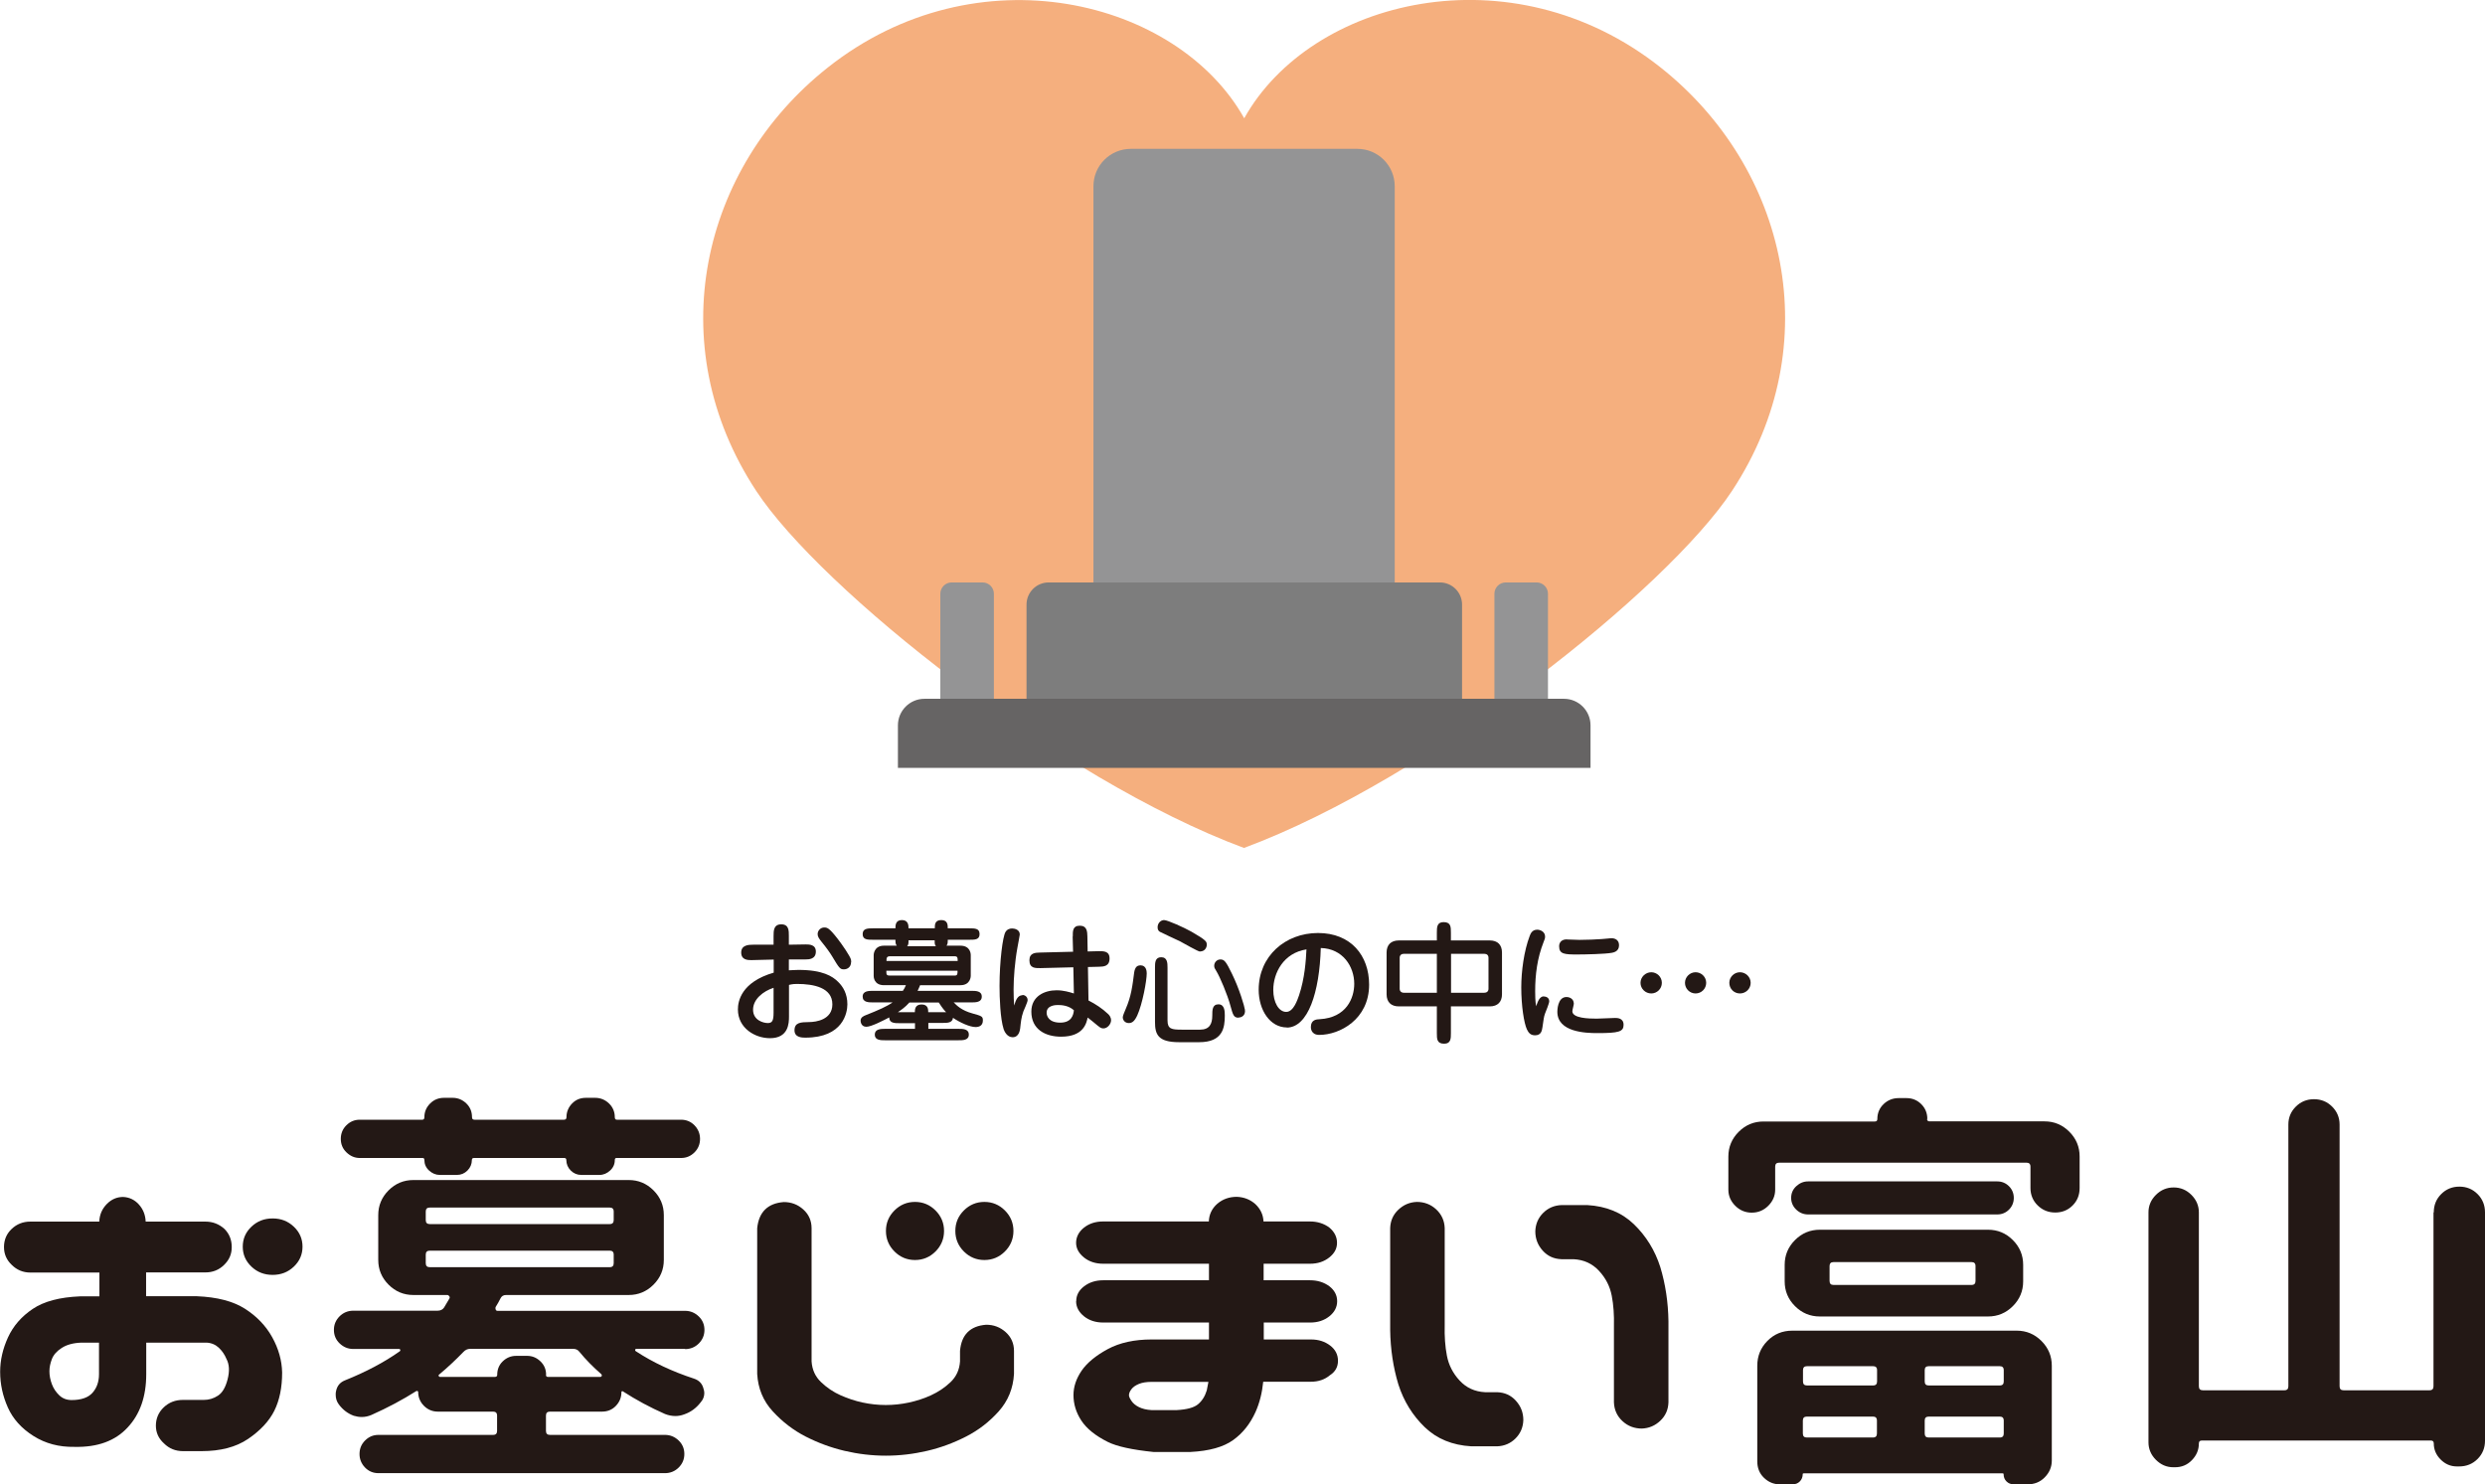 <?xml version="1.0" encoding="UTF-8"?>
<svg id="_レイヤー_2" data-name="レイヤー 2" xmlns="http://www.w3.org/2000/svg" viewBox="0 0 180.47 107.8">
  <defs>
    <style>
      .cls-1 {
        fill: #7d7d7d;
      }

      .cls-1, .cls-2, .cls-3, .cls-4, .cls-5 {
        stroke-width: 0px;
      }

      .cls-2 {
        fill: #231815;
      }

      .cls-3 {
        fill: #949495;
      }

      .cls-4 {
        fill: #666464;
      }

      .cls-5 {
        fill: #f5af7e;
      }
    </style>
  </defs>
  <g id="_レイヤー_2-2" data-name="レイヤー 2">
    <g>
      <g>
        <path class="cls-5" d="m90.36,61.59c-13.48-5.01-30.77-18.84-35.43-25.92-7.02-10.65-3.98-23.51,5.18-30.76,10.84-8.59,25.41-4.96,30.25,3.68C95.19-.06,109.76-3.69,120.6,4.9c9.16,7.26,12.2,20.11,5.18,30.76-4.66,7.08-21.94,20.91-35.43,25.92Z"/>
        <g>
          <path class="cls-3" d="m101.29,13.52c0-1.49-1.21-2.71-2.71-2.71h-16.46c-1.49,0-2.71,1.21-2.71,2.71v28.78h21.88V13.52Z"/>
          <path class="cls-1" d="m106.18,50.75v-6.84c0-.89-.72-1.61-1.61-1.61h-28.41c-.89,0-1.61.72-1.61,1.61v6.84h31.64Z"/>
          <path class="cls-4" d="m67.14,50.75c-1.07,0-1.93.87-1.93,1.93v3.09h50.3v-3.09c0-1.07-.87-1.93-1.93-1.93h-46.44Z"/>
          <g>
            <path class="cls-3" d="m68.29,50.75v-7.63c0-.45.37-.82.82-.82h2.25c.45,0,.82.37.82.82v7.63h-3.89Z"/>
            <path class="cls-3" d="m108.53,50.75v-7.63c0-.45.37-.82.82-.82h2.25c.45,0,.82.37.82.82v7.63h-3.89Z"/>
          </g>
        </g>
      </g>
      <g>
        <path class="cls-2" d="m.29,90.57c0-.53.19-.97.56-1.32s.82-.53,1.35-.53h5.01c.02-.51.21-.94.56-1.29.33-.33.72-.5,1.17-.5.45.02.83.2,1.14.54s.48.76.5,1.25h4.34c.53,0,.99.18,1.38.53.35.35.53.79.53,1.32s-.19.94-.56,1.3-.82.54-1.35.54h-4.31v1.73h3.69c1.46.06,2.63.36,3.49.91s1.52,1.24,1.98,2.07.7,1.68.72,2.56c0,1.09-.19,2.02-.57,2.78s-1.02,1.44-1.9,2.04-2.02.89-3.38.89h-1.35c-.55,0-1.01-.19-1.38-.56-.39-.35-.59-.78-.59-1.29s.19-.97.57-1.33.84-.54,1.39-.54h1.52c.37,0,.71-.1,1.03-.31s.55-.6.7-1.19.13-1.08-.09-1.49c-.12-.29-.3-.56-.54-.79s-.54-.36-.89-.38h-4.39v2.29c0,1.62-.45,2.91-1.35,3.87-.9.98-2.19,1.45-3.87,1.41-1.11.02-2.1-.24-2.97-.79s-1.49-1.24-1.86-2.07-.56-1.69-.56-2.59c0-.84.19-1.67.57-2.5s.98-1.52,1.8-2.07,1.96-.85,3.43-.91h1.41v-1.73H2.2c-.53,0-.98-.19-1.35-.56-.37-.35-.56-.78-.56-1.29Zm5.62,6.94c-.59.02-1.06.15-1.42.38s-.6.5-.72.81-.18.6-.18.89c0,.31.06.62.18.94s.3.58.54.81.54.34.89.34c.7,0,1.21-.18,1.52-.53s.47-.8.47-1.35v-2.29h-1.29Zm11.72-6.97c0-.57.21-1.05.63-1.45s.93-.6,1.54-.6,1.12.2,1.54.6.63.88.63,1.45-.21,1.05-.63,1.45-.93.6-1.54.6-1.12-.2-1.54-.6-.63-.88-.63-1.45Z"/>
        <path class="cls-2" d="m49.75,97.96h-3.52c-.06,0-.09.02-.1.07s0,.08.04.1c1.25.82,2.66,1.48,4.22,1.99.37.12.61.36.7.73.04.12.06.22.06.32,0,.25-.09.48-.26.67-.33.43-.73.72-1.2.88-.21.08-.43.12-.64.12-.25,0-.51-.05-.76-.15-1.07-.47-2.09-1.02-3.05-1.64-.02-.02-.04-.02-.07-.01s-.04.03-.04.07c0,.39-.14.72-.41,1s-.61.41-1,.41h-3.78c-.2,0-.29.1-.29.29v1.11c0,.2.1.29.29.29h8.35c.39,0,.72.14,1,.41s.41.6.41.98-.14.71-.41.98-.61.41-1,.41h-20.8c-.39,0-.72-.14-.98-.41s-.4-.6-.4-.98.13-.71.4-.98.59-.41.98-.41h8.32c.2,0,.29-.1.29-.29v-1.11c0-.2-.1-.29-.29-.29h-4.01c-.39,0-.73-.14-1.01-.42s-.42-.62-.42-1.01c0-.02-.01-.04-.04-.06s-.06-.02-.1,0c-.98.62-2.06,1.2-3.25,1.73-.23.1-.47.15-.7.15-.2,0-.39-.03-.59-.09-.43-.16-.79-.43-1.08-.82-.16-.21-.23-.45-.23-.7,0-.1,0-.2.03-.29.08-.37.29-.62.64-.76,1.52-.61,2.85-1.31,3.98-2.11.04-.02.05-.05.04-.1s-.04-.07-.1-.07h-3.31c-.39,0-.72-.14-1-.41s-.41-.6-.41-.98.14-.71.41-.98.61-.41,1-.41h6.12c.21,0,.37-.08.47-.23.14-.23.26-.45.38-.64.04-.06.04-.12,0-.18s-.09-.09-.15-.09h-2.46c-.7,0-1.3-.25-1.8-.75s-.75-1.1-.75-1.8v-3.25c0-.7.25-1.3.75-1.8s1.1-.75,1.8-.75h15.64c.7,0,1.3.25,1.8.75s.75,1.1.75,1.8v3.25c0,.7-.25,1.3-.75,1.8s-1.1.75-1.8.75h-8.91c-.2,0-.33.09-.41.26-.1.2-.21.4-.35.62-.02.06-.01.12.01.18s.07.09.13.09h13.62c.39,0,.72.14,1,.41s.41.6.41.98-.14.71-.41.98-.61.41-1,.41Zm-17.81-12.63c-.29,0-.55-.11-.78-.32s-.34-.47-.34-.76c0-.1-.04-.15-.12-.15h-4.57c-.37,0-.69-.14-.97-.41s-.41-.6-.41-.98.13-.71.4-.98.59-.41.98-.41h4.54c.1,0,.15-.06.15-.18,0-.39.14-.72.42-1s.62-.41,1.01-.41h.62c.39,0,.72.14,1,.41s.41.61.41,1c0,.12.06.18.18.18h6.5c.12,0,.18-.06.18-.18,0-.39.14-.72.41-1s.61-.41,1-.41h.67c.39,0,.73.14,1.01.41s.42.61.42,1c0,.12.05.18.15.18h4.66c.39,0,.72.14.98.41s.4.6.4.98-.13.71-.4.98-.59.41-.98.41h-4.69c-.08,0-.12.05-.12.15,0,.29-.11.55-.34.76s-.48.32-.78.32h-1.32c-.29,0-.55-.11-.76-.32s-.32-.47-.32-.76c0-.1-.05-.15-.15-.15h-6.56c-.1,0-.15.05-.15.15,0,.29-.11.55-.32.76s-.47.32-.76.32h-1.26Zm-.73,2.37c-.2,0-.29.1-.29.29v.62c0,.2.1.29.29.29h13.07c.2,0,.29-.1.29-.29v-.62c0-.2-.1-.29-.29-.29h-13.07Zm0,3.13c-.2,0-.29.1-.29.29v.62c0,.2.1.29.29.29h13.07c.2,0,.29-.1.29-.29v-.62c0-.2-.1-.29-.29-.29h-13.07Zm8.44,9.02c0,.1.05.15.15.15h3.81s.07-.02.09-.07,0-.09-.03-.13c-.61-.53-1.13-1.06-1.58-1.61-.12-.16-.27-.23-.47-.23h-7.47c-.2,0-.36.08-.5.23-.57.59-1.15,1.13-1.76,1.64-.04.02-.05.05-.03.1s.05.07.09.07h3.98c.12,0,.18-.05.18-.15,0-.39.13-.72.4-.98s.59-.4.98-.4h.79c.37,0,.69.13.97.4s.41.59.41.98Z"/>
        <path class="cls-2" d="m64.34,105.72c-1.02,0-2.02-.12-3-.35s-1.93-.58-2.83-1.04-1.69-1.07-2.39-1.83-1.07-1.67-1.13-2.72v-10.58c.12-1.17.76-1.81,1.93-1.9.55,0,1.02.18,1.42.54s.6.82.6,1.36v9.67c.04.61.27,1.11.69,1.51s.89.72,1.41.95,1.05.41,1.61.53,1.12.18,1.68.18,1.13-.06,1.68-.18,1.09-.29,1.61-.53.99-.55,1.41-.95.65-.9.69-1.51v-.76c.1-1.17.73-1.81,1.9-1.9.55,0,1.02.18,1.42.54s.6.82.6,1.36v1.67c-.06,1.05-.43,1.96-1.11,2.72s-1.47,1.37-2.37,1.83-1.84.81-2.83,1.04-1.99.35-3,.35Zm0-16.32c0-.59.21-1.08.62-1.49s.91-.62,1.49-.62,1.08.21,1.49.62.62.91.62,1.49-.21,1.08-.62,1.49-.91.62-1.49.62-1.08-.21-1.49-.62-.62-.91-.62-1.49Zm5.04,0c0-.59.21-1.08.62-1.49s.91-.62,1.49-.62,1.08.21,1.49.62.62.91.62,1.49-.21,1.08-.62,1.49-.91.62-1.49.62-1.08-.21-1.49-.62-.62-.91-.62-1.49Z"/>
        <path class="cls-2" d="m78.16,94.5c0-.43.19-.79.57-1.08s.84-.44,1.39-.44h7.68v-1.2h-7.68c-.55,0-1.01-.15-1.38-.44-.39-.31-.59-.67-.59-1.08s.19-.8.57-1.1.84-.45,1.39-.45h7.68c.02-.51.22-.94.62-1.29.39-.33.86-.5,1.41-.5.53.02.98.2,1.35.53.37.35.57.77.59,1.26h3.37c.55,0,1.02.15,1.41.44.37.31.56.68.56,1.11s-.19.77-.57,1.07c-.38.3-.84.45-1.39.45h-3.37v1.2h3.37c.55,0,1.02.15,1.41.44.37.29.56.65.56,1.08s-.19.8-.57,1.1c-.38.3-.84.45-1.39.45h-3.37v1.23h3.43c.55,0,1.01.15,1.39.44.38.29.57.66.57,1.11s-.2.8-.59,1.05c-.37.31-.83.47-1.38.47h-3.46c-.08.8-.26,1.53-.56,2.2-.39.86-.93,1.54-1.63,2.04s-1.72.79-3.09.86h-2.7c-1.54-.16-2.65-.4-3.31-.73-.9-.45-1.54-.97-1.92-1.55s-.57-1.2-.57-1.85c0-.61.2-1.2.59-1.77s1.03-1.1,1.9-1.57,1.94-.7,3.19-.7h4.16v-1.23h-7.68c-.55,0-1.01-.15-1.38-.44-.39-.31-.59-.68-.59-1.11Zm7.29,7.91c.74-.04,1.26-.18,1.55-.42.29-.24.51-.58.64-1.01.04-.18.08-.38.12-.62h-4.13c-.37,0-.68.05-.92.15s-.42.22-.54.38-.18.3-.18.44c0,.1.06.23.18.41s.3.33.54.45.55.2.92.22h1.82Z"/>
        <path class="cls-2" d="m102.89,87.29c.55,0,1.02.18,1.41.54s.6.82.62,1.36v7.06c-.02.8.03,1.54.16,2.21s.43,1.27.92,1.8,1.1.81,1.85.85h.88c.55.02,1,.22,1.36.62s.54.86.54,1.41c-.02.53-.21.97-.57,1.33s-.81.55-1.33.57h-1.88c-1.37-.08-2.5-.54-3.38-1.39s-1.53-1.89-1.92-3.12c-.37-1.23-.57-2.54-.59-3.93v-7.41c.02-.53.21-.97.59-1.33s.82-.55,1.35-.57Zm16.35,16.46c-.55,0-1.02-.18-1.41-.54-.39-.36-.6-.82-.62-1.36v-5.54c.02-.8-.03-1.54-.16-2.21-.13-.67-.43-1.27-.92-1.8s-1.1-.81-1.85-.85h-.88c-.55-.02-1-.22-1.36-.62s-.54-.86-.54-1.41c.02-.53.21-.97.57-1.33s.81-.55,1.33-.57h1.88c1.37.08,2.5.54,3.38,1.39s1.53,1.89,1.92,3.12c.37,1.23.57,2.54.59,3.93v5.89c-.02.53-.21.97-.59,1.33s-.82.55-1.35.57Z"/>
        <path class="cls-2" d="m139.95,81.26c0,.12.06.18.18.18h8.35c.7,0,1.3.25,1.8.75s.75,1.1.75,1.8v2.29c0,.51-.17.93-.51,1.27s-.76.51-1.26.51-.92-.17-1.27-.51-.53-.77-.53-1.27v-1.55c0-.2-.1-.29-.29-.29h-17.96c-.2,0-.29.1-.29.29v1.67c0,.45-.17.84-.5,1.17s-.73.5-1.2.5-.87-.17-1.2-.5-.5-.72-.5-1.17v-2.4c0-.7.25-1.3.75-1.8s1.1-.75,1.8-.75h8.09c.12,0,.18-.06.18-.18,0-.43.15-.79.45-1.08s.67-.44,1.1-.44h.56c.43,0,.79.15,1.08.44s.44.65.44,1.08Zm-10.69,26.54c-.45,0-.83-.16-1.16-.48s-.48-.72-.48-1.19v-6.94c0-.7.24-1.3.73-1.8s1.09-.75,1.82-.75h16.29c.7,0,1.3.25,1.8.75s.75,1.1.75,1.8v6.88c0,.47-.17.87-.51,1.22s-.76.51-1.25.51h-1c-.21,0-.39-.07-.53-.21s-.21-.31-.21-.53c0-.04-.03-.06-.09-.06h-14.41c-.06,0-.09.02-.09.06,0,.21-.07.39-.21.53s-.31.21-.53.21h-.94Zm2.9-12.19c-.7,0-1.3-.25-1.8-.75s-.75-1.1-.75-1.8v-1.2c0-.7.25-1.3.75-1.8s1.1-.75,1.8-.75h12.22c.7,0,1.3.25,1.8.75s.75,1.1.75,1.8v1.2c0,.7-.25,1.3-.75,1.8s-1.1.75-1.8.75h-12.22Zm-.85-9.81h13.74c.33,0,.62.12.85.35s.35.52.35.85-.12.62-.35.85-.52.35-.85.35h-13.74c-.33,0-.62-.12-.86-.35s-.37-.52-.37-.85.12-.62.37-.85.53-.35.86-.35Zm5.01,13.71c0-.2-.1-.29-.29-.29h-4.8c-.2,0-.29.1-.29.29v.82c0,.2.1.29.29.29h4.8c.2,0,.29-.1.29-.29v-.82Zm-5.39,4.6c0,.2.1.29.29.29h4.8c.2,0,.29-.1.29-.29v-.94c0-.2-.1-.29-.29-.29h-4.8c-.2,0-.29.1-.29.29v.94Zm2.23-12.45c-.2,0-.29.1-.29.29v1.08c0,.2.1.29.29.29h10.02c.2,0,.29-.1.29-.29v-1.08c0-.2-.1-.29-.29-.29h-10.02Zm12.07,8.96c.2,0,.29-.1.29-.29v-.82c0-.2-.1-.29-.29-.29h-5.16c-.2,0-.29.1-.29.29v.82c0,.2.1.29.29.29h5.16Zm-5.45,3.49c0,.2.1.29.29.29h5.16c.2,0,.29-.1.29-.29v-.94c0-.2-.1-.29-.29-.29h-5.16c-.2,0-.29.1-.29.29v.94Z"/>
        <path class="cls-2" d="m176.75,88.05c0-.53.18-.97.54-1.33s.8-.54,1.32-.54.96.18,1.32.54c.36.36.54.81.54,1.33v16.58c0,.53-.18.97-.54,1.33-.36.36-.81.54-1.33.54h-.18c-.45,0-.84-.17-1.17-.5s-.5-.72-.5-1.17c0-.14-.07-.21-.21-.21h-16.64c-.14,0-.21.07-.21.21,0,.47-.17.87-.51,1.22s-.75.51-1.22.51h-.12c-.49,0-.91-.18-1.27-.54s-.54-.79-.54-1.27v-16.7c0-.49.18-.91.54-1.27s.79-.54,1.29-.54.93.18,1.29.54.54.79.54,1.27v12.63c0,.2.1.29.29.29h5.92c.2,0,.29-.1.29-.29v-19.01c0-.51.18-.94.54-1.3s.8-.54,1.32-.54.96.18,1.32.54.54.8.54,1.3v19.01c0,.2.1.29.29.29h6.24c.2,0,.29-.1.29-.29v-12.63Z"/>
      </g>
      <g>
        <path class="cls-2" d="m56.18,67.98c0-.38,0-.85.56-.85s.55.47.55.85v.63c.34,0,.87-.02,1.21-.02.27,0,.75,0,.75.52,0,.56-.51.57-.76.57-.27,0-.36,0-1.2,0v.79c.18,0,.39-.03.7-.03,1.75,0,2.47.46,2.88.87.37.36.67.88.67,1.63,0,.6-.3,2.42-3.05,2.42-.22,0-.79,0-.79-.53,0-.59.48-.59,1.04-.6.53,0,1.71-.17,1.71-1.29,0-1.21-1.34-1.48-2.56-1.48-.12,0-.32,0-.59.07v2.3c0,.48-.03,1.57-1.38,1.57-1.09,0-2.33-.73-2.33-2.09,0-.58.23-1.98,2.6-2.67v-.95c-.26,0-1.38.04-1.62.04s-.74,0-.74-.55.54-.57.88-.57h1.47v-.65Zm0,3.76c-.74.24-1.49.82-1.49,1.59s.75.97,1.07.97.42-.17.42-.75v-1.8Zm5.63-1.88c0,.4-.3.54-.52.54-.28,0-.34-.08-.86-.95-.15-.25-.41-.62-.78-1.07-.18-.23-.27-.36-.27-.54,0-.26.22-.48.47-.48.21,0,.35,0,.99.83.34.44.89,1.24.96,1.5,0,.06.02.11.02.17Z"/>
        <path class="cls-2" d="m66.44,74.31h-1.11c-.36,0-.75,0-.75-.42-.38.2-1.3.68-1.66.68-.4,0-.42-.39-.42-.45,0-.24.24-.34.37-.39.93-.37,1.55-.64,1.95-.93h-1.41c-.32,0-.76,0-.76-.42s.45-.42.76-.42h2.16c.11-.16.15-.25.22-.41h-1.59c-.75,0-.75-.63-.75-.67v-1.52s0-.68.75-.68h.93c-.09-.11-.1-.2-.1-.43h-1.62c-.41,0-.76,0-.76-.41s.36-.42.76-.42h1.62c0-.21,0-.6.47-.6s.48.39.48.6h1.91v-.05c0-.2,0-.55.47-.55s.47.36.47.6h1.54c.44,0,.77,0,.77.42s-.36.41-.77.41h-1.54c0,.2,0,.31-.09.43h1.01c.75,0,.75.64.75.68v1.52s0,.67-.75.67h-2.93s-.08.22-.18.41h3.9c.32,0,.76,0,.76.42s-.45.42-.76.42h-1.28c.22.22.56.58,1.36.8.69.19.76.22.76.51,0,.4-.3.48-.53.48-.42,0-1.14-.33-1.64-.67-.04.37-.41.37-.75.37h-1.04v.43h2.18c.32,0,.76,0,.76.42s-.45.41-.76.41h-5.32c-.32,0-.75,0-.75-.41s.44-.42.75-.42h2.17v-.43Zm3.11-4.52c0-.22,0-.34-.22-.34h-4.7c-.25,0-.25.15-.25.34h5.18Zm-5.18.71c0,.27,0,.35.25.35h4.73c.19,0,.19-.13.19-.35h-5.18Zm2.07,3.01c0-.17,0-.56.49-.56s.48.39.48.56h1.3c-.1-.1-.28-.3-.53-.7h-2.14c-.3.34-.57.52-.83.7h1.23Zm1.45-5.22h-1.91c0,.22,0,.32-.1.43h2.09c-.09-.11-.09-.2-.09-.38v-.05Z"/>
        <path class="cls-2" d="m74.25,72.26c.17,0,.38.12.38.38,0,.14-.27.71-.31.82-.16.46-.18.78-.23,1.22-.02.13-.08.65-.55.65-.41,0-.6-.44-.65-.58-.25-.78-.3-2.29-.3-3.14,0-1.8.23-3.58.43-3.92.12-.2.31-.26.48-.26.18,0,.56.08.56.44,0,.06-.15.82-.17.95-.19,1.03-.28,2.24-.28,3.05,0,.47.02.82.04,1.16.13-.43.27-.75.61-.75Zm3.66-4.24c0-.38-.02-.79.51-.79s.54.44.55.77l.02,1.1.8-.02c.35,0,.79-.02.79.53,0,.58-.44.59-.76.6l-.81.02.04,2.43c.51.26,1,.58,1.42.98.08.07.22.23.22.46,0,.26-.25.59-.56.59-.16,0-.26-.08-.41-.2-.39-.32-.43-.36-.73-.59-.08.36-.26,1.39-1.93,1.39-1.14,0-2.16-.53-2.16-1.82,0-1.13.97-1.55,1.83-1.55.51,0,.93.13,1.26.23l-.04-1.9-2.4.06c-.36,0-.79.02-.79-.57,0-.54.43-.55.77-.56l2.4-.06-.03-1.11Zm-1.08,4.97c-.12,0-.82,0-.82.56,0,.25.17.72.99.72s.96-.56.99-.9c-.39-.35-.9-.38-1.15-.38Z"/>
        <path class="cls-2" d="m82.85,70.11c.13,0,.43.07.43.58,0,.54-.31,2.23-.69,3.06-.2.43-.38.55-.61.55-.3,0-.44-.23-.44-.42,0-.12.12-.37.22-.62.39-.9.48-1.63.61-2.65.03-.21.12-.43.31-.48.06-.02.11-.02.17-.02Zm1.94,4c0,.63.3.67,1.05.67h1.31c.69,0,.89-.42.89-1.02,0-.4,0-.82.45-.82s.46.52.46.81c0,.87-.13,1.94-1.86,1.94h-1.46c-1.55,0-1.75-.58-1.75-1.48v-3.93c0-.35,0-.76.45-.76s.46.42.46.76v3.82Zm2.36-5c-.14,0-1.23-.63-1.46-.75-.23-.11-1.36-.63-1.46-.69-.11-.07-.16-.17-.16-.33,0-.31.24-.52.47-.52.25,0,1.49.56,1.98.84,1.08.62,1.1.72,1.12.91.02.2-.11.53-.49.53Zm2.79,4.8c-.34,0-.4-.2-.58-.86-.22-.82-.77-2.11-1.01-2.5-.13-.21-.17-.27-.17-.41,0-.26.21-.46.45-.46.29,0,.41.16.83,1.02.55,1.11.92,2.4.95,2.63.06.41-.23.57-.47.57Z"/>
        <path class="cls-2" d="m93.46,74.62c-1.22,0-2.05-1.25-2.05-2.74,0-2.43,1.92-4.12,4.31-4.12s3.71,1.64,3.71,3.75c0,2.53-2.14,3.65-3.62,3.65-.61,0-.61-.51-.61-.57,0-.54.42-.56.64-.57,1.95-.11,2.51-1.54,2.51-2.57,0-1.27-.84-2.56-2.43-2.6-.09,3.2-.92,5.78-2.48,5.78Zm-.99-2.72c0,.9.4,1.59.94,1.59s.82-.9.93-1.2c.42-1.25.5-2.53.54-3.34-1.67.26-2.41,1.71-2.41,2.95Z"/>
        <path class="cls-2" d="m108.19,68.3c.57,0,.89.32.89.88v3.03c0,.55-.31.88-.89.88h-2.82v1.94c0,.39,0,.77-.49.77-.53,0-.53-.35-.53-.77v-1.94h-2.76c-.56,0-.89-.31-.89-.88v-3.03c0-.55.31-.88.89-.88h2.76v-.56c0-.39,0-.77.49-.77.53,0,.53.35.53.77v.56h2.82Zm-3.84,3.8v-2.83h-2.39c-.17,0-.31.09-.31.29v2.25c0,.18.12.29.31.29h2.39Zm1.03-2.83v2.83h2.41c.17,0,.31-.09.31-.29v-2.25c0-.19-.12-.29-.31-.29h-2.41Z"/>
        <path class="cls-2" d="m112.12,72.37c.11,0,.39.05.39.35,0,.15-.25.75-.3.88-.1.27-.1.42-.19,1-.04.27-.1.59-.54.59-.3,0-.46-.15-.59-.43-.21-.45-.41-1.7-.41-3.05,0-1.18.2-2.65.61-3.73.06-.16.17-.46.55-.46.23,0,.57.15.57.5,0,.12-.03.21-.11.4-.46,1.17-.61,2.37-.61,3.56,0,.24,0,.73.07,1.1.11-.31.24-.72.56-.72Zm2.18.5c0,.1-.11.48-.11.57,0,.51,1.18.54,1.76.54.21,0,1.16-.05,1.34-.05.16,0,.62,0,.62.5s-.35.6-1.91.6c-.82,0-2.9-.06-2.9-1.55,0-.05,0-1.07.66-1.07.3,0,.53.19.53.45Zm-.5-4.64c.15,0,.77.03.91.03.52,0,1.23-.03,1.62-.06.11,0,.58-.06.68-.06s.57,0,.57.52c0,.45-.42.52-.53.54-.49.09-1.94.12-2.5.12-.92,0-1.32-.02-1.32-.6,0-.05,0-.5.57-.5Z"/>
        <path class="cls-2" d="m120.69,71.38c0,.43-.35.77-.77.77s-.78-.34-.78-.77.37-.77.78-.77.77.33.77.77Zm3.22,0c0,.43-.35.77-.77.77s-.77-.34-.77-.77.36-.77.77-.77.77.33.77.77Zm3.23,0c0,.43-.35.77-.78.77s-.77-.34-.77-.77.36-.77.77-.77.78.33.78.77Z"/>
      </g>
    </g>
  </g>
</svg>